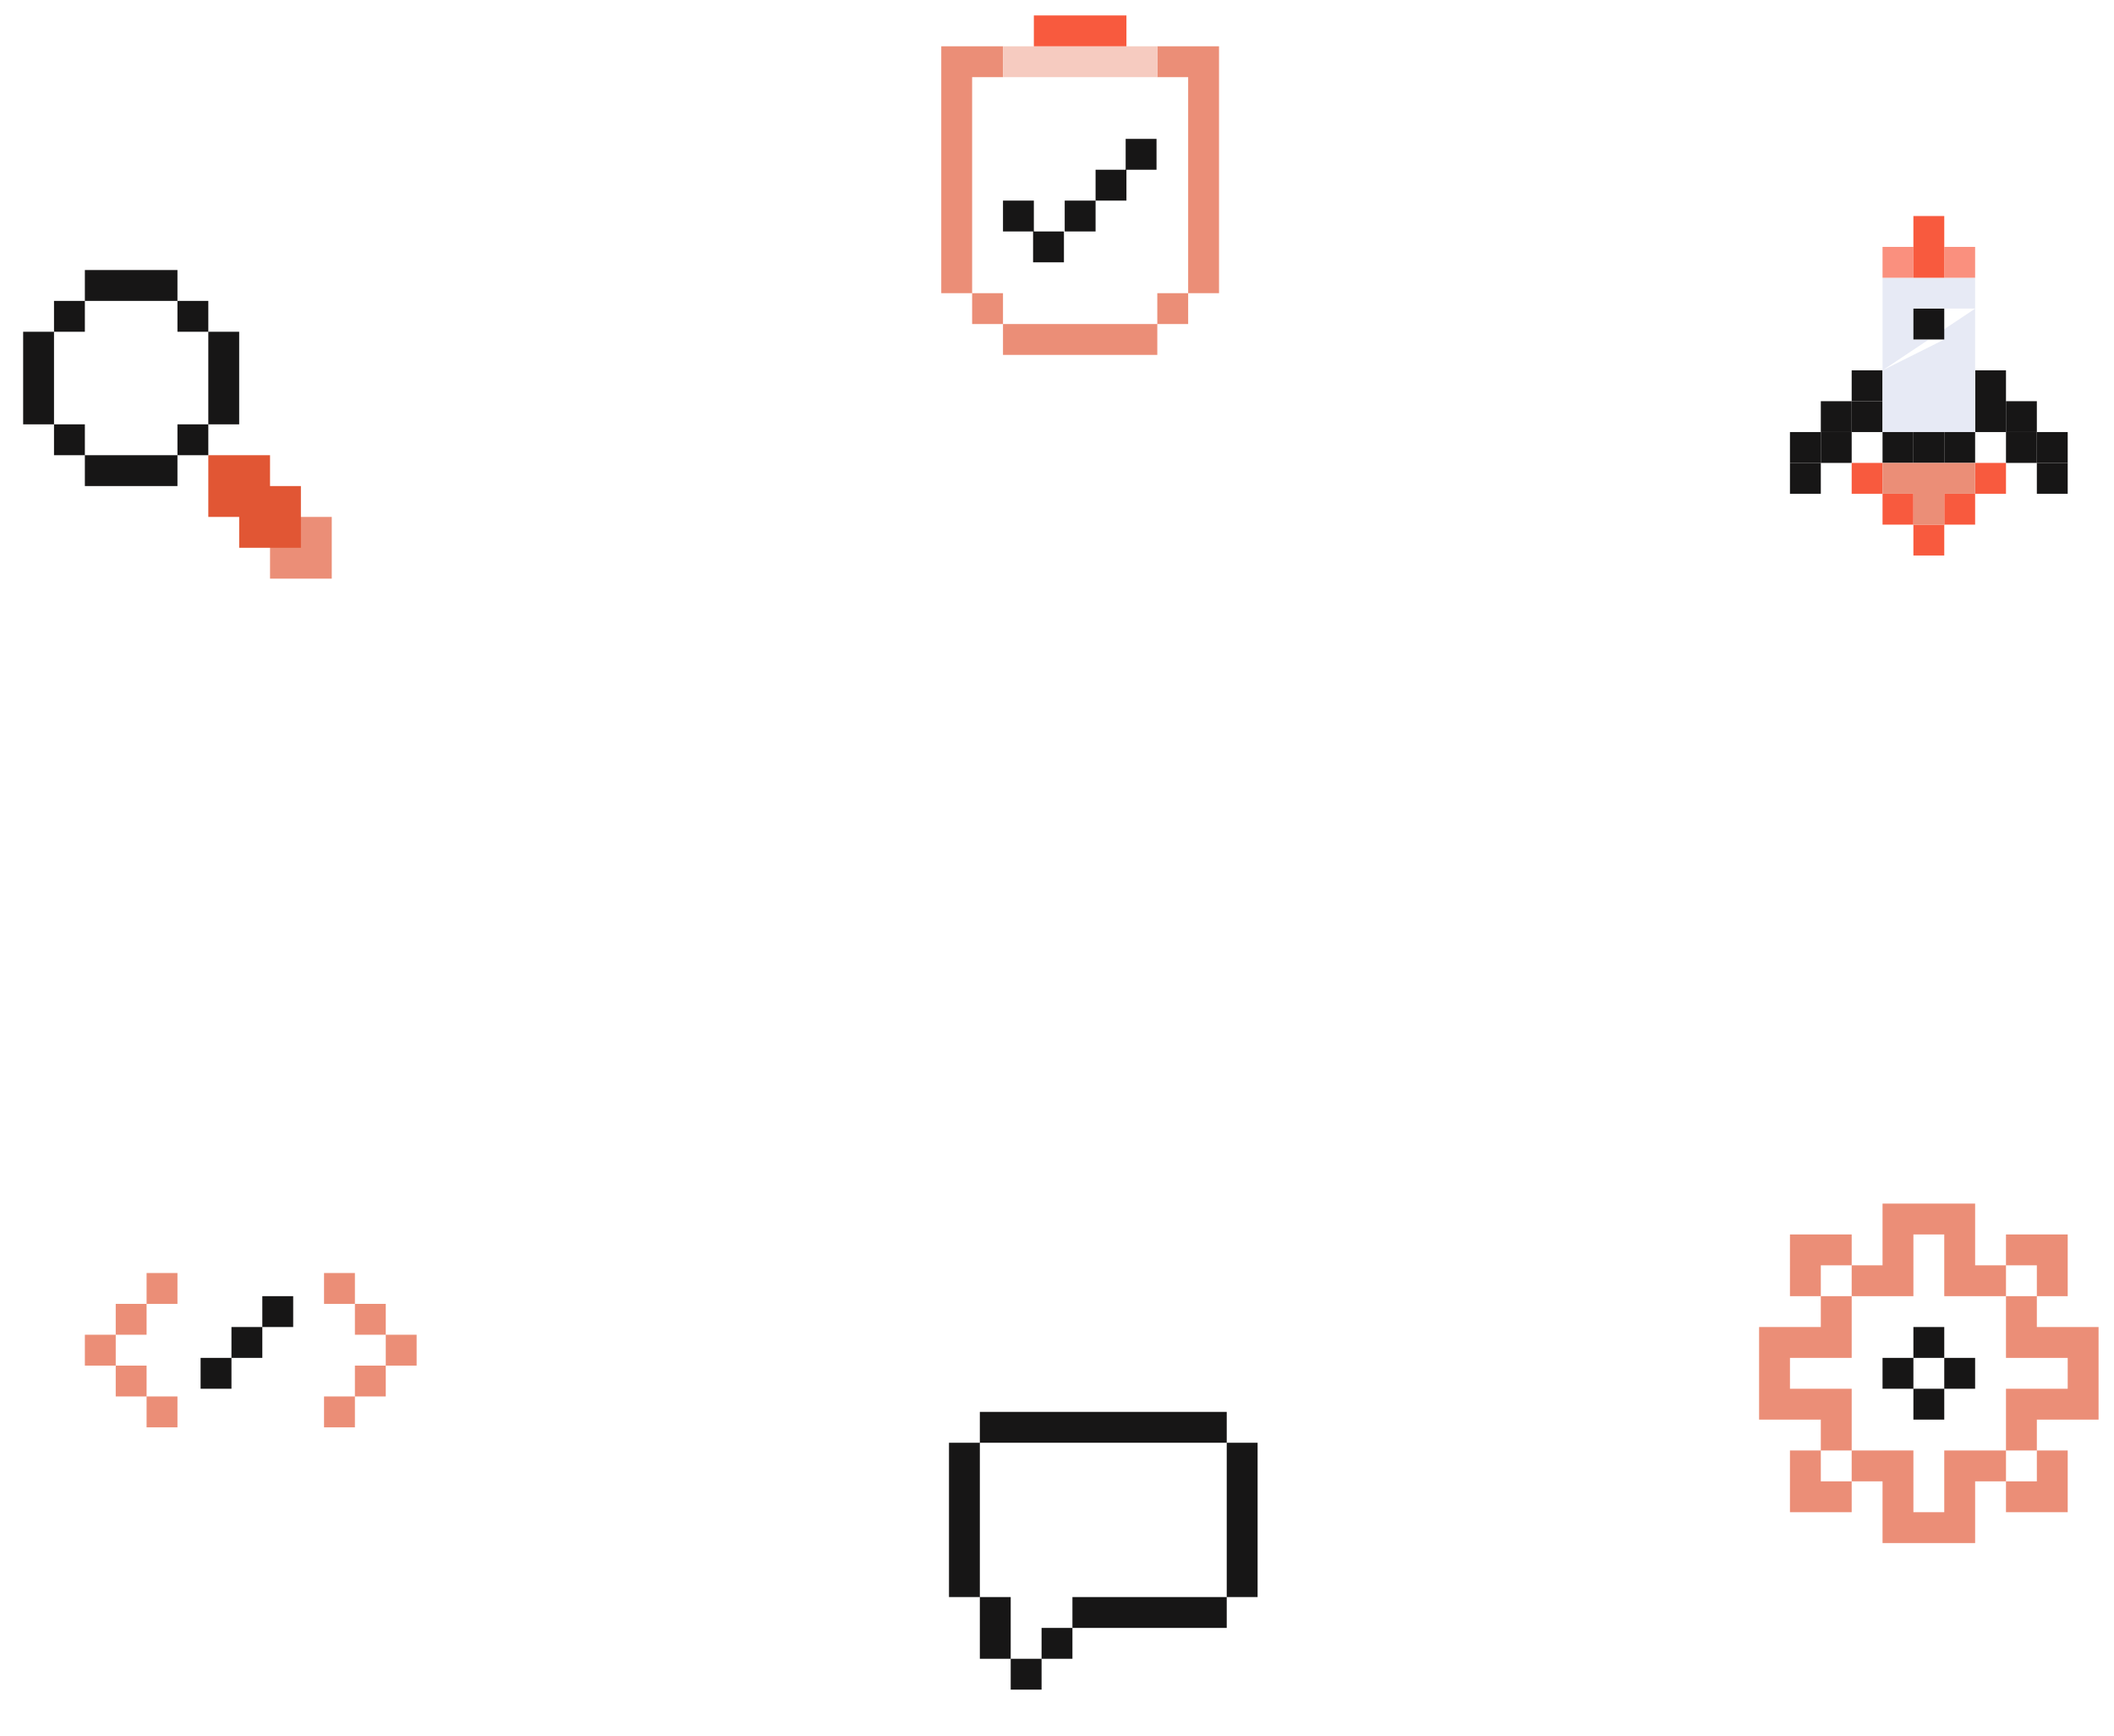 <svg version="1.2" xmlns="http://www.w3.org/2000/svg" viewBox="0 0 274 225" width="274" height="225">
	<title>Group 32-svg</title>
	<style>
		.s0 { fill: #171616 } 
		.s1 { fill: #e7eaf5 } 
		.s2 { fill: #fa907e } 
		.s3 { fill: #f85a3e } 
		.s4 { fill: #eb8e77 } 
		.s5 { fill: #f6cbc0 } 
		.s6 { fill: #e15634 } 
	</style>
	<g id="Složka 7">
		<path id="Layer" class="s0" d="m236 52h4v4h-4z"/>
		<path id="Layer" class="s0" d="m240 52h4v4h-4z"/>
		<path id="Layer" class="s0" d="m240 48h4v4h-4z"/>
		<path id="Layer" class="s0" d="m256 48h4v8h-4z"/>
		<path id="Layer" class="s0" d="m232 56h4v4h-4z"/>
		<path id="Layer" fill-rule="evenodd" class="s1" d="m256 56h-12v-8l12-8zm0-20h-12v12l8-4h-4v-4h8z"/>
		<path id="Layer" class="s0" d="m236 56h4v4h-4z"/>
		<path id="Layer" class="s0" d="m232 60h4v4h-4z"/>
		<path id="Layer" class="s0" d="m264 60h4v4h-4z"/>
		<path id="Layer" class="s0" d="m264 56h4v4h-4z"/>
		<path id="Layer" class="s0" d="m260 56h4v4h-4z"/>
		<path id="Layer" class="s0" d="m244 56h4v4h-4z"/>
		<path id="Layer" class="s0" d="m248 56h4v4h-4z"/>
		<path id="Layer" class="s0" d="m252 56h4v4h-4z"/>
		<path id="Layer" class="s0" d="m260 52h4v4h-4z"/>
		<path id="Layer" fill-rule="evenodd" class="s0" d="m248 40h1.3 1.4 1.3v4h-1.3-1.4-1.3z"/>
		<path id="Layer" fill-rule="evenodd" class="s2" d="m252 32h4v4h-4zm-8 0h4v4h-4z"/>
		<path id="Layer" fill-rule="evenodd" class="s3" d="m252 36h-4v-4h4zm0-8h-4v4h4z"/>
		<path id="Layer" fill-rule="evenodd" class="s3" d="m244 64h4v4h-4zm4 4h4v4h-4zm-8-8h4v4h-4zm16 0h4v4h-4zm-4 4h4v4h-4z"/>
		<path id="Layer" fill-rule="evenodd" class="s4" d="m244 60h8v4h-8zm4 8h4v-4h4v-4h-4v4h-4z"/>
	</g>
	<g id="Složka 6">
		<path id="Layer" class="s0" d="m34 172v-4h4v4zm-8 8v-4h4v4zm4-4v-4h4v4z"/>
		<path id="Layer" class="s4" d="m11 177v-4h4v4zm43-4v4h-4v-4zm-39 0v-4h4v4zm4-4v-4h4v4zm0 16v-4h4v4zm31-8v4h-4v-4zm-35 4v-4h4v4zm35-12v4h-4v-4zm-4-4v4h-4v-4zm0 16v4h-4v-4z"/>
	</g>
	<g id="Složka 4">
		<path id="Layer" fill-rule="evenodd" class="s0" d="m127 187v-4h32v4zm32 20v-20h4v20zm-20 4v-4h20v4zm-4 4v-4h4v4zm-4 0h4v4h-4zm-4-8h4v8h-4zm-4 0v-20h4v20z"/>
	</g>
	<g id="Složka 3">
		<path id="Layer" class="s0" d="m131.3 26h-1.3v4h1.3 1.4 1.3v-4h-1.3zm4 4h-1.4v4h1.4 1.3 1.3v-4h-1.3zm8-8h-1.3v4h1.3 1.3 1.4v-4h-1.4zm-4 4h-1.3v4h1.3 1.4 1.3v-4h-1.3zm8-8h-1.4v4h1.4 1.3 1.3v-4h-1.3z"/>
		<path id="Layer" class="s4" d="m130 42h4v4h-4zm4 0h4v4h-4zm4 0h4v4h-4zm4 0h4v4h-4zm4 0h4v4h-4zm8-8h4v4h-4zm-4 4h4v4h-4zm4-8h4v4h-4zm-32-4h4v4h-4zm0 4h4v4h-4zm0 4h4v4h-4zm4 4h4v4h-4zm28-12h4v4h-4zm-32-4h4v4h-4zm32 0h4v4h-4zm-32-4h4v4h-4zm32 0h4v4h-4zm-32-4h4v4h-4zm0-4h4v4h-4zm0-4h4v4h-4zm32 8h4v4h-4zm0-4h4v4h-4zm0-4h4v4h-4zm-4 0h4v4h-4zm-24 0h4v4h-4z"/>
		<path id="Layer" class="s5" d="m146 6h4v4h-4zm-4 0h4v4h-4zm-4 0h4v4h-4zm-4 0h4v4h-4zm-4 0h4v4h-4z"/>
		<path id="Layer" class="s3" d="m142 2h4v4h-4zm-4 0h4v4h-4zm-4 0h4v4h-4z"/>
	</g>
	<g id="Složka 2">
		<path id="Layer" class="s4" d="m35 71h4v4h-4zm0-4h4v4h-4zm4 0h4v4h-4zm0 4h4v4h-4z"/>
		<path id="Layer" class="s6" d="m27 63h4v4h-4zm4 4h4v4h-4zm0-4h4v4h-4zm4 0h4v4h-4zm0 4h4v4h-4zm-4-8v4h-4v-4zm0 0h4v4h-4zm-4 0h4v4h-4z"/>
		<path id="Layer" class="s0" d="m7 47v4h-4v-4zm24 0v4h-4v-4zm-24 4v4h-4v-4zm24 0v4h-4v-4zm-24-8v4h-4v-4zm24 0v4h-4v-4zm-20-4v4h-4v-4zm16 0v4h-4v-4zm-16 16v4h-4v-4zm16 0v4h-4v-4zm-4 4v4h-4v-4zm-8-24v4h-4v-4zm0 24v4h-4v-4zm4-24v4h-4v-4zm0 24v4h-4v-4zm4-24v4h-4v-4z"/>
	</g>
	<g id="Složka 1">
		<path id="Layer" class="s4" d="m236 172h4v4h-4zm20-8v4h-4v-4zm-12 28v-4h4v4zm-12-20h4v4h-4zm24-12v4h-4v-4zm-12 36v-4h4v4zm-16-24h4v4h-4zm28-16v4h-4v-4zm-12 44v-4h4v4zm-16-24h4v4h-4zm24-20v4h-4v-4zm-4 44v-4h4v4zm-20-20h4v4h-4zm20-24v4h-4v-4zm4 44v-4h4v4zm-20-20h4v4h-4zm16-20v4h-4v-4zm4 36v-4h4v4zm-16-16h4v4h-4zm12-16v4h-4v-4zm4 28v-4h4v4zm-16-8h4v4h-4zm4 4h4v4h-4zm0-24h4v4h-4zm16 0h4v4h-4zm4-4h4v4h-4zm4 0h4v4h-4zm0 4h4v4h-4zm-28 4h4v4h-4zm-4-4h4v4h-4zm0 24h4v4h-4zm0 4h4v4h-4zm4 0h4v4h-4zm-4-32h4v4h-4zm4 0h4v4h-4zm28 24h-4v-4h4zm4 0h-4v-4h4zm4 0h-4v-4h4zm0-4h-4v-4h4zm0-4h-4v-4h4zm-4 0h-4v-4h4zm-4 0h-4v-4h4zm0-4h-4v-4h4zm0 16h-4v-4h4zm-4 4h-4v-4h4zm4 4h-4v-4h4zm4 0h-4v-4h4zm0-4h-4v-4h4z"/>
		<path id="Layer" class="s0" d="m248 176v4h-4v-4zm4 4v4h-4v-4zm0-8v4h-4v-4zm4 4v4h-4v-4z"/>
	</g>
</svg>